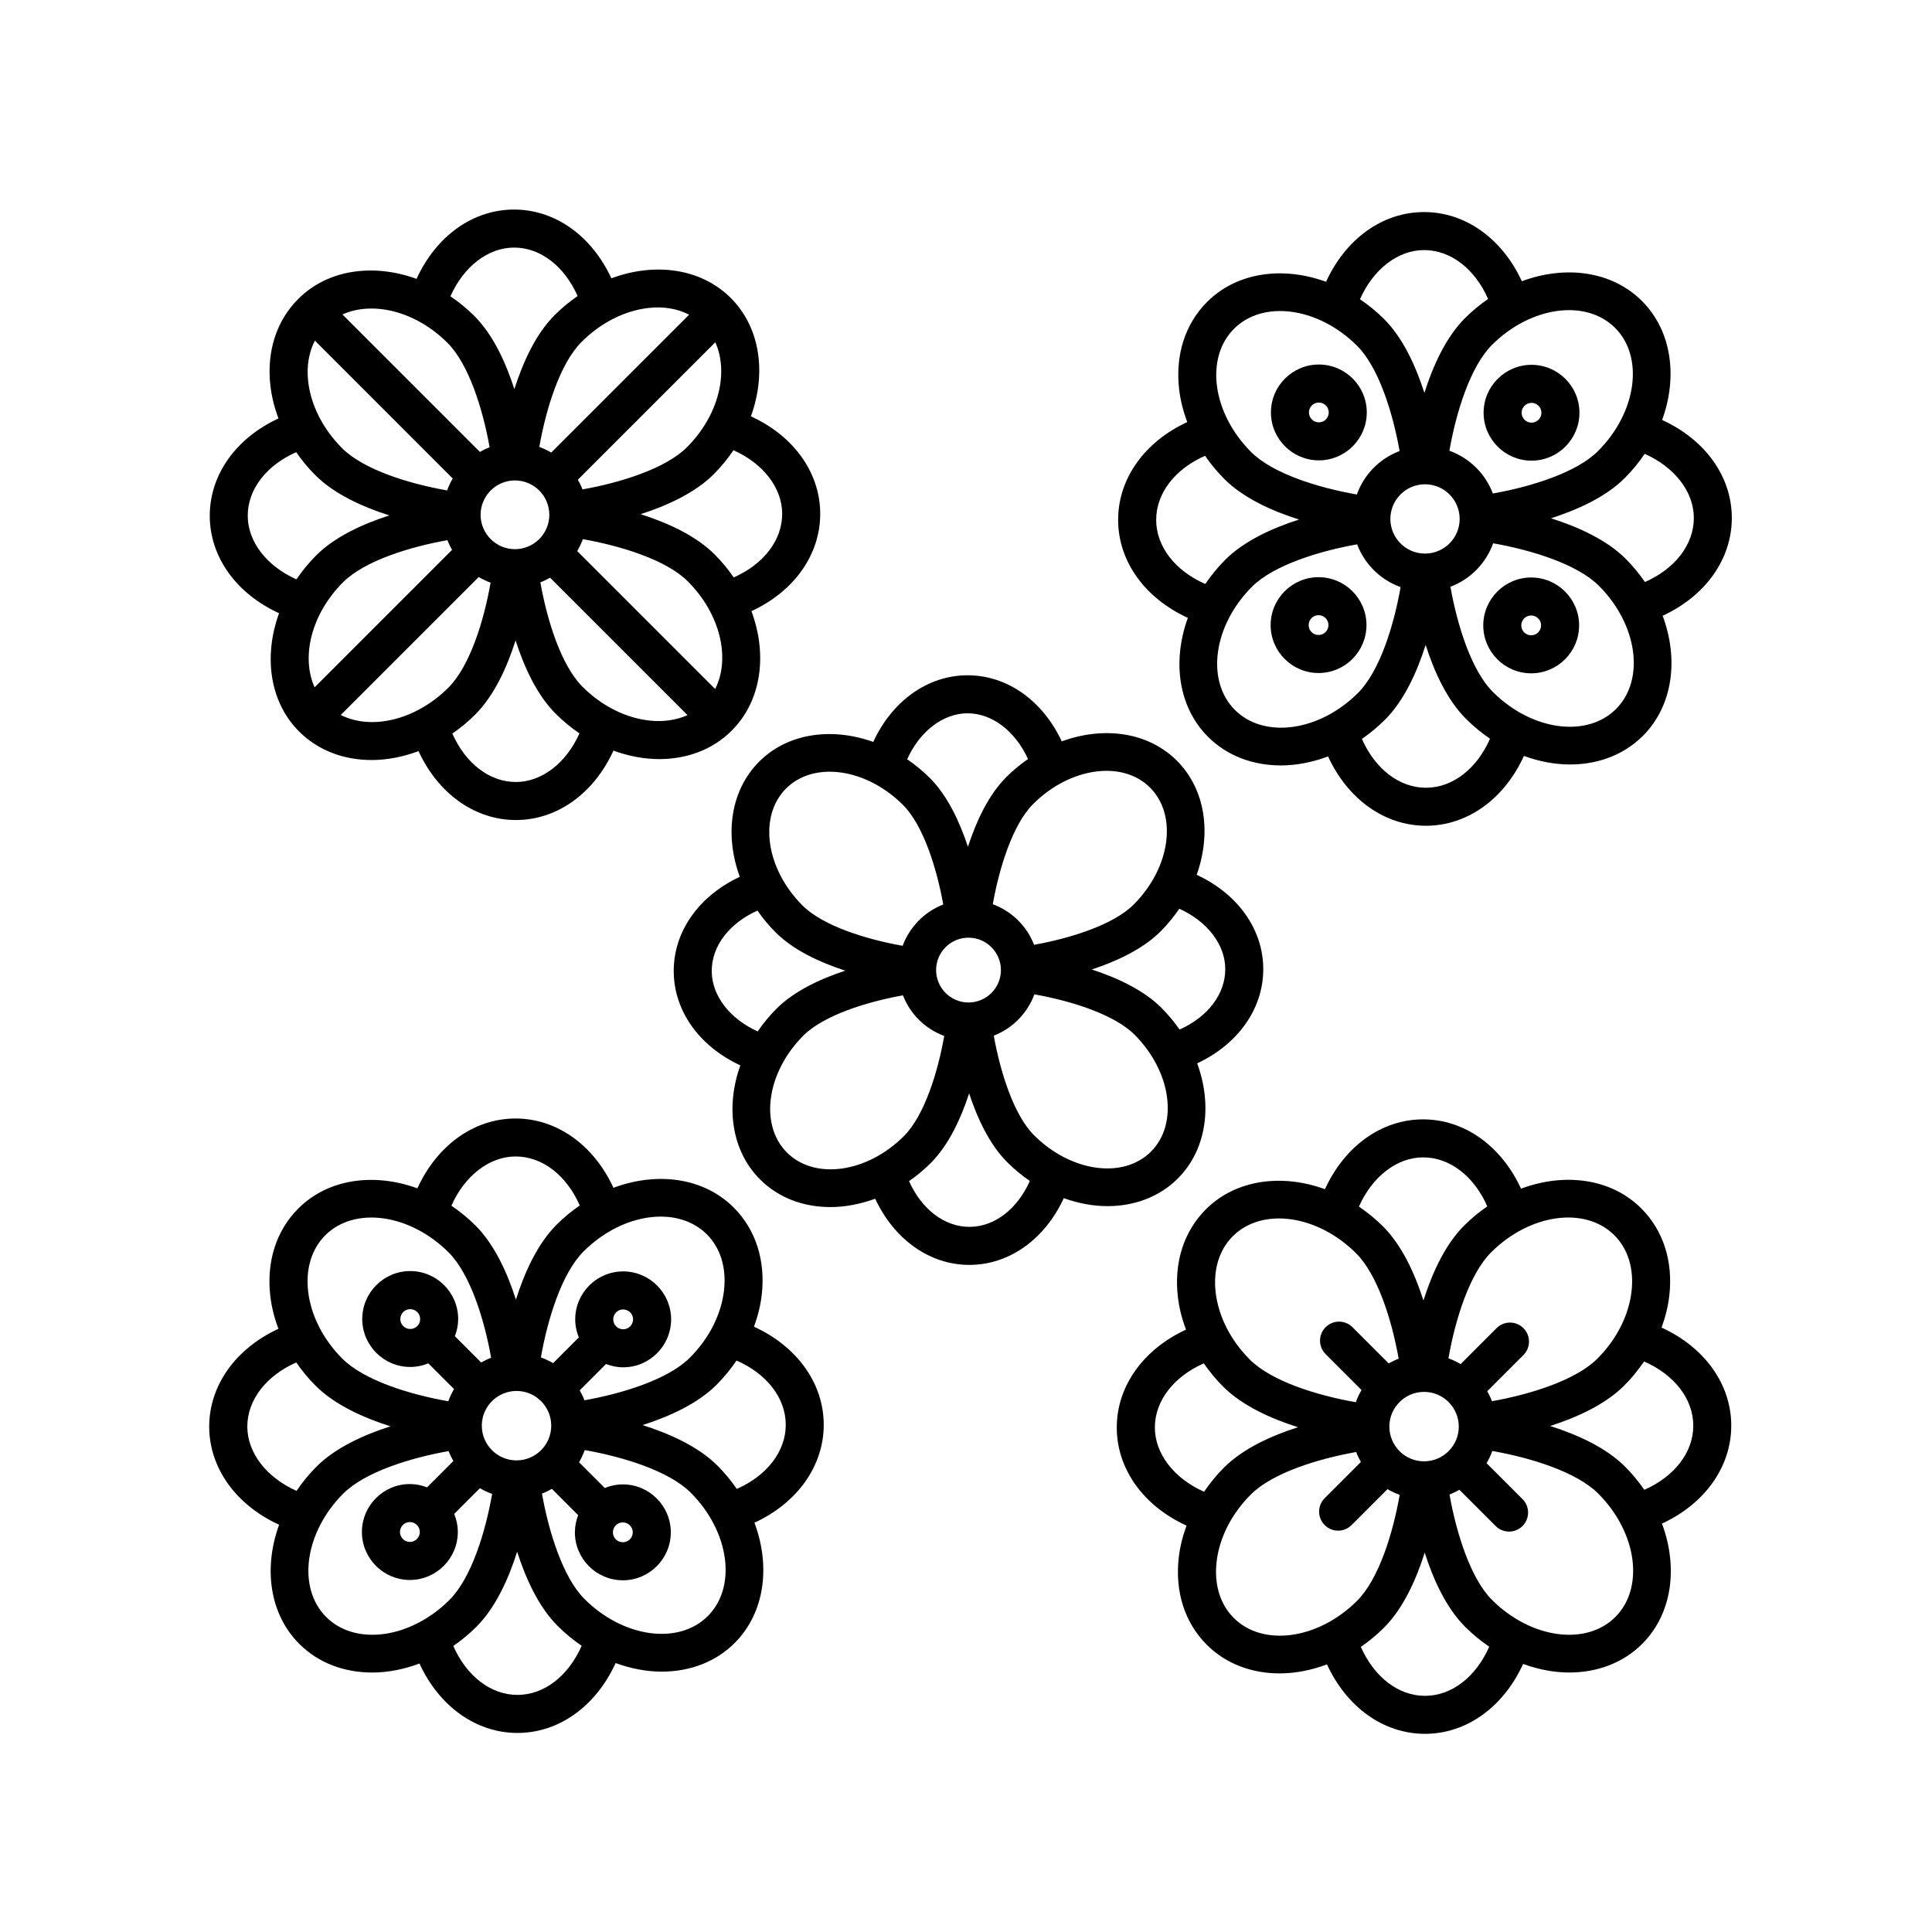 <?xml version="1.0" encoding="UTF-8"?>
<!-- The Best Svg Icon site in the world: iconSvg.co, Visit us! https://iconsvg.co -->
<svg fill="#000000" width="800px" height="800px" version="1.1" viewBox="144 144 512 512" xmlns="http://www.w3.org/2000/svg">
 <g>
  <path d="m217.97 548.07c-4.172 11.461-2.57 23.66 5.34 31.574 5.109 5.109 12 7.594 19.324 7.594 4.121 0 8.375-0.832 12.531-2.383 5.203 11.316 14.977 18.395 25.961 18.395 11.027 0 20.824-7.133 26.016-18.523 4.062 1.477 8.207 2.273 12.227 2.273 7.332 0 14.223-2.484 19.332-7.594 7.981-7.981 9.551-20.324 5.238-31.875 11.297-5.211 18.359-14.973 18.359-25.945 0-11.012-7.117-20.801-18.484-25.996 1.012-2.766 1.727-5.602 2.055-8.465 1.039-9.082-1.598-17.289-7.422-23.109-7.981-7.981-20.32-9.551-31.871-5.238-5.215-11.301-14.977-18.363-25.953-18.363-11.02 0-20.812 7.125-26.008 18.504-11.461-4.172-23.66-2.562-31.57 5.352-5.82 5.82-8.457 14.027-7.422 23.109 0.336 2.969 1.09 5.906 2.16 8.766-11.285 5.211-18.344 14.973-18.344 25.938 0.027 11.008 7.156 20.797 18.531 25.988zm12.469 24.445c-7.766-7.766-5.727-22.441 4.543-32.711 5.719-5.719 17.805-9.461 27.906-11.25 0.348 0.922 0.777 1.789 1.254 2.637l-6.973 6.973c-1.414-0.551-2.941-0.875-4.551-0.875-7.008 0-12.707 5.703-12.707 12.711 0 7.008 5.703 12.707 12.707 12.707s12.707-5.703 12.707-12.707c0-1.699-0.348-3.309-0.953-4.797l6.816-6.816c1.023 0.598 2.098 1.109 3.231 1.516-1.785 10.184-5.527 22.312-11.281 28.066-10.266 10.277-24.934 12.312-32.699 4.547zm50.445-59.898c5.074 0 9.199 4.125 9.199 9.203 0 5.074-4.125 9.199-9.199 9.199s-9.199-4.125-9.199-9.199c0-5.074 4.133-9.203 9.199-9.203zm-25.629 37.379c0 1.449-1.18 2.629-2.629 2.629-1.449 0-2.629-1.18-2.629-2.629 0-1.457 1.18-2.637 2.629-2.637 1.453 0.004 2.629 1.18 2.629 2.637zm25.875 43.172c-7.078 0-13.488-4.996-17-12.969 2.144-1.477 4.207-3.176 6.137-5.106 5.078-5.078 8.5-12.664 10.785-19.871 2.281 7.117 5.684 14.617 10.695 19.625 2.012 2.012 4.16 3.777 6.402 5.297-3.512 8-9.93 13.023-17.02 13.023zm50.453-20.898c-7.766 7.769-22.449 5.727-32.707-4.543-5.707-5.707-9.461-17.82-11.25-27.91 0.918-0.344 1.785-0.777 2.629-1.254l6.973 6.973c-0.551 1.414-0.875 2.941-0.875 4.551 0 7.008 5.703 12.707 12.711 12.707 7.008 0 12.707-5.703 12.707-12.707 0-7.004-5.703-12.707-12.707-12.707-1.699 0-3.309 0.348-4.797 0.953l-6.816-6.816c0.598-1.023 1.109-2.102 1.516-3.231 10.156 1.785 22.32 5.531 28.066 11.273 10.281 10.273 12.316 24.949 4.551 32.711zm-22.52-24.816c1.449 0 2.629 1.18 2.629 2.629s-1.18 2.629-2.629 2.629c-1.457 0-2.637-1.18-2.637-2.629s1.18-2.629 2.637-2.629zm43.172-25.875c0 7.078-5.004 13.488-12.977 17-1.477-2.144-3.164-4.211-5.094-6.141-5.078-5.074-12.672-8.496-19.871-10.777 7.125-2.281 14.609-5.684 19.625-10.699 1.996-1.996 3.738-4.152 5.273-6.41 8.016 3.508 13.043 9.934 13.043 17.027zm-20.898-50.453c3.606 3.606 5.215 8.879 4.535 14.836-0.734 6.398-3.953 12.742-9.082 17.871-5.715 5.715-17.801 9.461-27.906 11.254-0.344-0.922-0.777-1.785-1.254-2.637l6.973-6.977c1.414 0.543 2.938 0.875 4.543 0.875 7.008 0 12.707-5.703 12.707-12.707 0-7.004-5.703-12.707-12.707-12.707-7.004 0-12.707 5.703-12.707 12.707 0 1.699 0.348 3.309 0.953 4.793l-6.812 6.816c-1.027-0.605-2.102-1.113-3.234-1.523 1.777-10.16 5.531-22.312 11.285-28.062 10.273-10.266 24.941-12.297 32.707-4.539zm-24.824 22.52c0-1.449 1.18-2.629 2.629-2.629s2.629 1.18 2.629 2.629-1.18 2.629-2.629 2.629-2.629-1.176-2.629-2.629zm-25.871-43.172c7.082 0 13.492 5.004 17.004 12.984-2.144 1.477-4.211 3.164-6.141 5.094-5.078 5.074-8.5 12.66-10.781 19.859-2.281-7.125-5.684-14.609-10.699-19.625-2.012-2.012-4.168-3.75-6.402-5.269 3.504-7.906 10.043-13.043 17.02-13.043zm-50.449 20.898c7.758-7.758 22.43-5.727 32.707 4.539 5.715 5.715 9.461 17.793 11.254 27.906-0.922 0.348-1.789 0.781-2.637 1.254l-6.973-6.969c0.551-1.414 0.875-2.941 0.875-4.551 0-7.008-5.703-12.707-12.711-12.707-7.008 0-12.707 5.703-12.707 12.707s5.703 12.707 12.707 12.707c1.699 0 3.309-0.348 4.797-0.953l6.816 6.812c-0.598 1.023-1.109 2.098-1.516 3.231-10.168-1.777-22.312-5.527-28.066-11.281-5.129-5.129-8.348-11.473-9.082-17.871-0.68-5.945 0.926-11.215 4.535-14.824zm22.52 24.824c-1.449 0-2.629-1.18-2.629-2.629s1.18-2.629 2.629-2.629c1.457 0 2.637 1.18 2.637 2.629s-1.18 2.629-2.637 2.629zm-30.199 8.871c1.496 2.16 3.184 4.227 5.098 6.141 5.074 5.074 12.66 8.496 19.863 10.781-7.117 2.281-14.605 5.684-19.617 10.695-2.012 2.012-3.75 4.172-5.269 6.41-7.914-3.508-13.047-10.047-13.047-17.027 0-7.078 5.004-13.488 12.973-17z"/>
  <path d="m584.33 495.82c1.012-2.766 1.727-5.602 2.055-8.465 1.039-9.082-1.598-17.289-7.422-23.109-7.981-7.981-20.324-9.551-31.871-5.238-5.215-11.301-14.977-18.363-25.953-18.363-11.02 0-20.812 7.125-26.008 18.504-11.461-4.172-23.66-2.559-31.57 5.344-5.82 5.82-8.457 14.027-7.422 23.109 0.336 2.969 1.09 5.906 2.16 8.766-11.285 5.211-18.344 14.973-18.344 25.938 0 11.02 7.113 20.809 18.484 25.996-1.012 2.766-1.727 5.602-2.055 8.465-1.039 9.082 1.598 17.289 7.422 23.109 5.109 5.109 12 7.598 19.324 7.594 4.121 0 8.379-0.836 12.535-2.383 5.211 11.32 14.977 18.398 25.961 18.398 11.027 0 20.824-7.133 26.016-18.523 4.062 1.477 8.207 2.273 12.227 2.273 7.332 0 14.223-2.484 19.332-7.594 7.981-7.981 9.551-20.324 5.238-31.875 11.297-5.211 18.359-14.973 18.359-25.945 0.016-11.02-7.102-20.801-18.469-26zm-12.488-24.449c3.606 3.606 5.215 8.879 4.535 14.836-0.734 6.398-3.953 12.742-9.082 17.871-5.715 5.715-17.801 9.461-27.906 11.254-0.344-0.922-0.777-1.785-1.254-2.637l9.594-9.598c1.969-1.969 1.969-5.152 0-7.125-1.969-1.969-5.152-1.969-7.125 0l-9.516 9.523c-1.027-0.605-2.102-1.113-3.234-1.523 1.777-10.16 5.531-22.312 11.285-28.062 10.27-10.273 24.938-12.301 32.703-4.539zm-50.449 59.895c-5.074 0-9.199-4.125-9.199-9.199 0-5.078 4.125-9.203 9.199-9.203s9.199 4.125 9.199 9.203c0.004 5.07-4.125 9.199-9.199 9.199zm-0.246-80.551c7.082 0 13.492 5.004 17.004 12.984-2.144 1.477-4.211 3.164-6.141 5.094-5.078 5.074-8.5 12.66-10.781 19.859-2.281-7.125-5.684-14.609-10.699-19.625-2.012-2.012-4.168-3.75-6.402-5.266 3.508-7.91 10.043-13.047 17.02-13.047zm-50.449 20.902c7.754-7.758 22.43-5.734 32.707 4.539 5.715 5.715 9.461 17.793 11.254 27.906-0.922 0.348-1.789 0.781-2.637 1.254l-9.598-9.594c-1.969-1.969-5.152-1.969-7.125 0-1.969 1.969-1.969 5.152 0 7.125l9.523 9.523c-0.598 1.023-1.109 2.098-1.516 3.231-10.168-1.777-22.312-5.527-28.066-11.281-5.129-5.129-8.348-11.473-9.082-17.871-0.676-5.957 0.93-11.227 4.539-14.832zm-20.648 50.688c0-7.074 5.004-13.488 12.973-17 1.496 2.16 3.184 4.227 5.098 6.141 5.074 5.074 12.66 8.496 19.863 10.781-7.117 2.281-14.605 5.684-19.617 10.695-1.996 1.996-3.738 4.152-5.273 6.41-7.914-3.504-13.043-10.043-13.043-17.027zm20.895 50.453c-3.606-3.606-5.215-8.879-4.535-14.836 0.734-6.398 3.953-12.742 9.082-17.871 5.719-5.719 17.805-9.461 27.906-11.25 0.348 0.922 0.777 1.789 1.254 2.637l-9.598 9.598c-1.969 1.969-1.969 5.152 0 7.125 0.984 0.984 2.273 1.477 3.562 1.477 1.289 0 2.578-0.492 3.562-1.477l9.523-9.527c1.023 0.598 2.098 1.109 3.231 1.516-1.785 10.184-5.527 22.312-11.281 28.066-10.27 10.266-24.945 12.309-32.707 4.543zm50.699 20.656c-7.078 0-13.488-4.996-17.004-12.973 2.144-1.477 4.207-3.168 6.137-5.098 5.078-5.078 8.5-12.664 10.785-19.871 2.281 7.117 5.684 14.617 10.695 19.625 2.012 2.012 4.16 3.777 6.402 5.297-3.516 7.996-9.93 13.02-17.016 13.02zm50.445-20.898c-7.766 7.766-22.449 5.723-32.707-4.543-5.707-5.707-9.461-17.82-11.25-27.91 0.918-0.348 1.785-0.777 2.629-1.254l9.598 9.598c0.984 0.984 2.273 1.477 3.562 1.477s2.578-0.492 3.562-1.477c1.969-1.969 1.969-5.152 0-7.125l-9.523-9.523c0.598-1.023 1.109-2.098 1.516-3.231 10.148 1.777 22.309 5.527 28.066 11.281 10.273 10.266 12.309 24.941 4.547 32.707zm7.672-33.695c-1.477-2.144-3.164-4.211-5.094-6.141-5.078-5.074-12.672-8.5-19.859-10.781 7.117-2.281 14.602-5.684 19.617-10.695 1.996-1.996 3.738-4.152 5.273-6.41 8.012 3.512 13.039 9.934 13.039 17.027 0.004 7.074-5 13.48-12.977 17z"/>
  <path d="m425.91 461.53c3.848 1.375 7.773 2.109 11.582 2.109 7.062 0 13.719-2.402 18.641-7.324 7.648-7.648 9.195-19.453 5.133-30.52 10.785-5.039 17.512-14.426 17.512-24.953 0-10.574-6.785-19.984-17.648-25.008 3.926-10.988 2.352-22.645-5.231-30.23-7.648-7.648-19.453-9.191-30.52-5.129-5.039-10.785-14.426-17.516-24.953-17.516-10.578 0-19.984 6.785-25.008 17.66-10.988-3.93-22.652-2.359-30.23 5.223-7.648 7.648-9.195 19.453-5.133 30.52-10.785 5.039-17.512 14.426-17.512 24.953 0 10.574 6.785 19.984 17.652 25.016-3.926 10.988-2.352 22.645 5.231 30.23 4.926 4.934 11.578 7.332 18.641 7.324 3.906 0 7.93-0.777 11.863-2.215 5.043 10.801 14.43 17.543 24.965 17.543 10.586-0.008 19.992-6.805 25.016-17.684zm23.102-12.332c-7.344 7.344-21.25 5.387-30.984-4.348-5.394-5.394-8.957-16.816-10.672-26.395 4.988-1.93 8.906-5.918 10.766-10.941 9.637 1.707 21.113 5.269 26.551 10.695 9.738 9.742 11.688 23.645 4.34 30.988zm-48.348-56.703c4.734 0 8.59 3.856 8.59 8.59 0 4.731-3.856 8.586-8.59 8.586-4.731 0-8.586-3.856-8.586-8.586 0-4.742 3.848-8.59 8.586-8.59zm68.043 8.352c0 6.637-4.66 12.66-12.113 16-1.395-2.012-2.992-3.949-4.805-5.762-4.734-4.734-11.742-7.969-18.469-10.16 6.648-2.191 13.551-5.402 18.234-10.082 1.891-1.891 3.531-3.918 4.973-6.019 7.398 3.34 12.18 9.484 12.18 16.023zm-19.926-48.117c7.34 7.344 5.391 21.246-4.348 30.988-5.406 5.402-16.801 8.949-26.395 10.664-1.93-4.984-5.926-8.902-10.941-10.758 1.715-9.652 5.269-21.121 10.695-26.551 9.746-9.73 23.645-11.691 30.988-4.344zm-48.352-19.695c6.519 0 12.652 4.758 15.996 12.117-2.012 1.395-3.945 2.988-5.758 4.801-4.731 4.731-7.965 11.734-10.156 18.461-2.191-6.648-5.406-13.547-10.082-18.223-1.891-1.891-3.914-3.531-6.019-4.973 3.328-7.398 9.477-12.184 16.02-12.184zm-48.117 19.93c7.352-7.352 21.246-5.387 30.984 4.348 5.406 5.406 8.953 16.797 10.672 26.395-4.984 1.93-8.898 5.918-10.758 10.938-9.652-1.707-21.121-5.266-26.551-10.695-9.738-9.738-11.695-23.637-4.348-30.984zm-19.695 48.352c0-6.629 4.66-12.656 12.117-16 1.395 2.012 2.992 3.949 4.805 5.762 4.731 4.734 11.734 7.969 18.465 10.16-6.648 2.191-13.551 5.402-18.227 10.078-1.891 1.891-3.535 3.918-4.973 6.019-7.406-3.332-12.188-9.48-12.188-16.02zm19.93 48.121c-7.344-7.344-5.391-21.25 4.348-30.988 5.394-5.394 16.801-8.953 26.395-10.672 1.93 4.984 5.918 8.902 10.938 10.762-1.707 9.668-5.254 21.109-10.695 26.551-9.738 9.738-23.633 11.691-30.984 4.348zm48.352 19.691c-6.629 0-12.656-4.66-16-12.117 2.012-1.395 3.949-2.988 5.762-4.801 4.734-4.734 7.969-11.73 10.168-18.453 2.191 6.641 5.402 13.547 10.078 18.223 1.891 1.891 3.914 3.551 6.016 4.992-3.348 7.473-9.379 12.156-16.023 12.156z"/>
  <path d="m584.48 255.3c4.168-11.445 2.559-23.625-5.34-31.523-7.977-7.977-20.305-9.547-31.832-5.246-5.203-11.281-14.957-18.332-25.914-18.332-11.008 0-20.789 7.113-25.973 18.48-11.445-4.168-23.629-2.57-31.527 5.336-5.812 5.812-8.449 14.012-7.418 23.086 0.336 2.961 1.09 5.894 2.16 8.75-11.27 5.203-18.32 14.957-18.32 25.91 0 11.004 7.113 20.789 18.48 25.977-4.168 11.445-2.562 23.625 5.34 31.523 5.106 5.106 11.984 7.586 19.305 7.586 4.109 0 8.359-0.832 12.508-2.379 5.203 11.301 14.969 18.367 25.93 18.367 11.012 0 20.793-7.125 25.977-18.504 4.055 1.477 8.195 2.266 12.219 2.266 7.32 0 14.203-2.484 19.305-7.582 7.969-7.969 9.543-20.297 5.238-31.832 11.281-5.203 18.332-14.957 18.332-25.914 0.012-11.004-7.106-20.785-18.469-25.969zm-12.461-24.402c7.75 7.75 5.715 22.398-4.539 32.652-5.707 5.707-17.77 9.445-27.859 11.234-1.984-5.281-6.203-9.422-11.516-11.332 1.773-10.148 5.523-22.273 11.262-28.023 10.25-10.242 24.898-12.285 32.652-4.531zm-50.375 59.805c-5.062 0-9.184-4.117-9.184-9.18s4.121-9.184 9.184-9.184 9.18 4.121 9.18 9.184-4.121 9.18-9.18 9.18zm-0.246-80.43c7.062 0 13.461 4.992 16.969 12.953-2.141 1.477-4.203 3.16-6.125 5.082-5.062 5.062-8.48 12.629-10.762 19.816-2.281-7.109-5.672-14.57-10.68-19.566-2.004-2.004-4.16-3.738-6.394-5.254 3.496-7.906 10.023-13.031 16.992-13.031zm-50.375 20.863c7.75-7.758 22.395-5.719 32.652 4.539 5.707 5.703 9.445 17.766 11.234 27.855-5.281 1.984-9.426 6.203-11.336 11.516-10.148-1.773-22.27-5.512-28.016-11.262-10.25-10.242-12.289-24.895-4.535-32.648zm-20.621 50.621c0-7.059 4.992-13.461 12.949-16.969 1.492 2.156 3.18 4.219 5.09 6.133 5.062 5.066 12.629 8.484 19.82 10.762-7.106 2.281-14.57 5.672-19.574 10.676-2.012 2.012-3.75 4.168-5.266 6.402-8.004-3.504-13.02-9.914-13.02-17.004zm20.859 50.379c-7.75-7.75-5.715-22.398 4.539-32.652 5.703-5.703 17.77-9.441 27.855-11.23 1.984 5.281 6.203 9.422 11.516 11.332-1.777 10.168-5.516 22.273-11.262 28.023-10.238 10.25-24.887 12.281-32.648 4.527zm50.625 20.625c-7.059 0-13.457-4.988-16.969-12.941 2.141-1.477 4.195-3.164 6.125-5.094 5.066-5.066 8.484-12.629 10.766-19.82 2.281 7.106 5.68 14.582 10.676 19.574 2.004 2.004 4.152 3.769 6.387 5.285-3.504 7.984-9.906 12.996-16.984 12.996zm50.375-20.867c-7.758 7.754-22.398 5.715-32.652-4.539-5.699-5.691-9.445-17.785-11.23-27.859 5.281-1.984 9.418-6.203 11.324-11.516 10.137 1.777 22.277 5.523 28.023 11.262 10.25 10.254 12.289 24.898 4.535 32.652zm7.668-33.652c-1.477-2.141-3.16-4.203-5.082-6.133-5.062-5.062-12.637-8.48-19.816-10.758 7.106-2.281 14.566-5.672 19.566-10.68 2.004-2.004 3.742-4.16 5.262-6.398 7.898 3.5 13.023 10.027 13.023 16.992 0 7.07-4.992 13.469-12.953 16.977z"/>
  <path d="m493.51 266c7.004 0 12.699-5.699 12.699-12.699 0-7.004-5.699-12.699-12.699-12.699-7.004 0-12.699 5.699-12.699 12.699-0.004 7 5.695 12.699 12.699 12.699zm0-15.32c1.445 0 2.625 1.176 2.625 2.625s-1.176 2.625-2.625 2.625-2.625-1.176-2.625-2.625c0-1.453 1.172-2.625 2.625-2.625z"/>
  <path d="m493.43 296.96c-7.004 0-12.699 5.699-12.699 12.699 0 7.004 5.699 12.699 12.699 12.699 7.004 0 12.699-5.699 12.699-12.699 0-7.004-5.695-12.699-12.699-12.699zm0 15.32c-1.445 0-2.625-1.176-2.625-2.625s1.176-2.625 2.625-2.625 2.625 1.176 2.625 2.625-1.18 2.625-2.625 2.625z"/>
  <path d="m549.78 297.04c-7.004 0-12.699 5.699-12.699 12.699 0 7.004 5.699 12.699 12.699 12.699 7.004 0 12.699-5.699 12.699-12.699s-5.695-12.699-12.699-12.699zm0 15.32c-1.445 0-2.625-1.176-2.625-2.625s1.176-2.625 2.625-2.625 2.625 1.176 2.625 2.625c0 1.453-1.176 2.625-2.625 2.625z"/>
  <path d="m549.87 266.08c7.004 0 12.699-5.699 12.699-12.699 0-7.004-5.699-12.699-12.699-12.699-7.004 0-12.699 5.699-12.699 12.699-0.004 7 5.695 12.699 12.699 12.699zm0-15.32c1.445 0 2.625 1.176 2.625 2.625s-1.176 2.625-2.625 2.625c-1.449 0-2.625-1.176-2.625-2.625 0-1.453 1.18-2.625 2.625-2.625z"/>
  <path d="m217.95 306.51c-4.133 11.387-2.535 23.496 5.324 31.355 5.078 5.078 11.93 7.551 19.215 7.551 4.086 0 8.305-0.828 12.426-2.359 5.18 11.234 14.887 18.258 25.801 18.258 10.957 0 20.691-7.078 25.852-18.391 4.027 1.461 8.141 2.246 12.133 2.246 7.281 0 14.141-2.473 19.215-7.551 7.926-7.926 9.496-20.184 5.223-31.656 11.219-5.184 18.227-14.883 18.227-25.785 0-10.953-7.07-20.68-18.367-25.844 4.133-11.387 2.535-23.496-5.324-31.355-7.926-7.926-20.184-9.496-31.656-5.223-5.184-11.215-14.883-18.223-25.785-18.223-10.953 0-20.68 7.07-25.844 18.367-11.387-4.133-23.504-2.535-31.355 5.324-5.789 5.785-8.41 13.945-7.379 22.98 0.336 2.938 1.078 5.848 2.141 8.688-11.211 5.184-18.207 14.883-18.207 25.781-0.004 10.941 7.066 20.672 18.363 25.836zm7.715-61.457c-0.457-4.035 0.211-7.703 1.773-10.793l36.535 36.543c-0.586 1.004-1.082 2.051-1.484 3.164-10.082-1.77-22.121-5.488-27.82-11.184-5.078-5.09-8.285-11.383-9.004-17.73zm107.9-10.352c3.629 8.051 0.891 19.41-7.531 27.836-5.664 5.664-17.633 9.375-27.664 11.16-0.336-0.898-0.766-1.742-1.23-2.57zm-0.043 91.895-36.551-36.551c0.59-1.004 1.09-2.055 1.484-3.164 10.066 1.77 22.121 5.488 27.82 11.184 8.664 8.664 11.352 20.453 7.246 28.531zm-53.055-55.277c5.023 0 9.109 4.086 9.109 9.109 0 5.019-4.086 9.105-9.109 9.105-5.019 0-9.105-4.086-9.105-9.105 0.008-5.023 4.086-9.109 9.105-9.109zm-16.668 18.402-36.426 36.426c-3.629-8.051-0.891-19.41 7.531-27.836 5.668-5.668 17.645-9.387 27.664-11.16 0.344 0.898 0.77 1.738 1.23 2.57zm-29.5 43.75 36.555-36.551c1.004 0.59 2.051 1.082 3.16 1.484-1.77 10.098-5.477 22.117-11.18 27.82-8.672 8.66-20.465 11.355-28.535 7.246zm46.414 17.766c-7.004 0-13.352-4.949-16.836-12.832 2.121-1.465 4.168-3.144 6.074-5.055 5.023-5.023 8.414-12.504 10.68-19.633 2.266 7.039 5.637 14.434 10.594 19.391 1.988 1.988 4.117 3.738 6.332 5.246-3.473 7.82-9.941 12.883-16.844 12.883zm17.645-25.25c-5.664-5.664-9.387-17.664-11.156-27.664 0.898-0.336 1.742-0.762 2.57-1.23l36.422 36.422c-8.051 3.625-19.402 0.902-27.836-7.527zm52.93-45.809c0 7.008-4.949 13.355-12.844 16.844-1.465-2.121-3.133-4.168-5.047-6.082-5.023-5.023-12.52-8.414-19.637-10.68 7.047-2.266 14.438-5.637 19.398-10.602 1.988-1.988 3.715-4.125 5.219-6.344 7.832 3.481 12.91 9.953 12.91 16.863zm-24.656-52.793-36.543 36.543c-1.004-0.59-2.055-1.09-3.164-1.484 1.762-10.078 5.481-22.117 11.184-27.82 5.09-5.082 11.383-8.289 17.723-9.008 4.035-0.477 7.707 0.203 10.801 1.77zm-46.402-17.777c7.008 0 13.352 4.949 16.844 12.844-2.121 1.465-4.168 3.133-6.082 5.047-5.019 5.019-8.41 12.508-10.68 19.629-2.266-7.043-5.637-14.43-10.602-19.387-1.988-1.988-4.125-3.715-6.344-5.219 3.477-7.836 9.949-12.914 16.863-12.914zm-17.641 25.254c5.668 5.668 9.383 17.633 11.16 27.664-0.902 0.336-1.742 0.766-2.574 1.23l-36.422-36.422c8.043-3.633 19.406-0.902 27.836 7.527zm-40.094 28.965c1.48 2.137 3.152 4.188 5.055 6.082 5.019 5.019 12.508 8.41 19.633 10.68-7.043 2.266-14.434 5.637-19.398 10.602-1.988 1.988-3.715 4.125-5.219 6.344-7.836-3.477-12.914-9.949-12.914-16.863 0.004-7.012 4.953-13.359 12.844-16.844z"/>
 </g>
</svg>